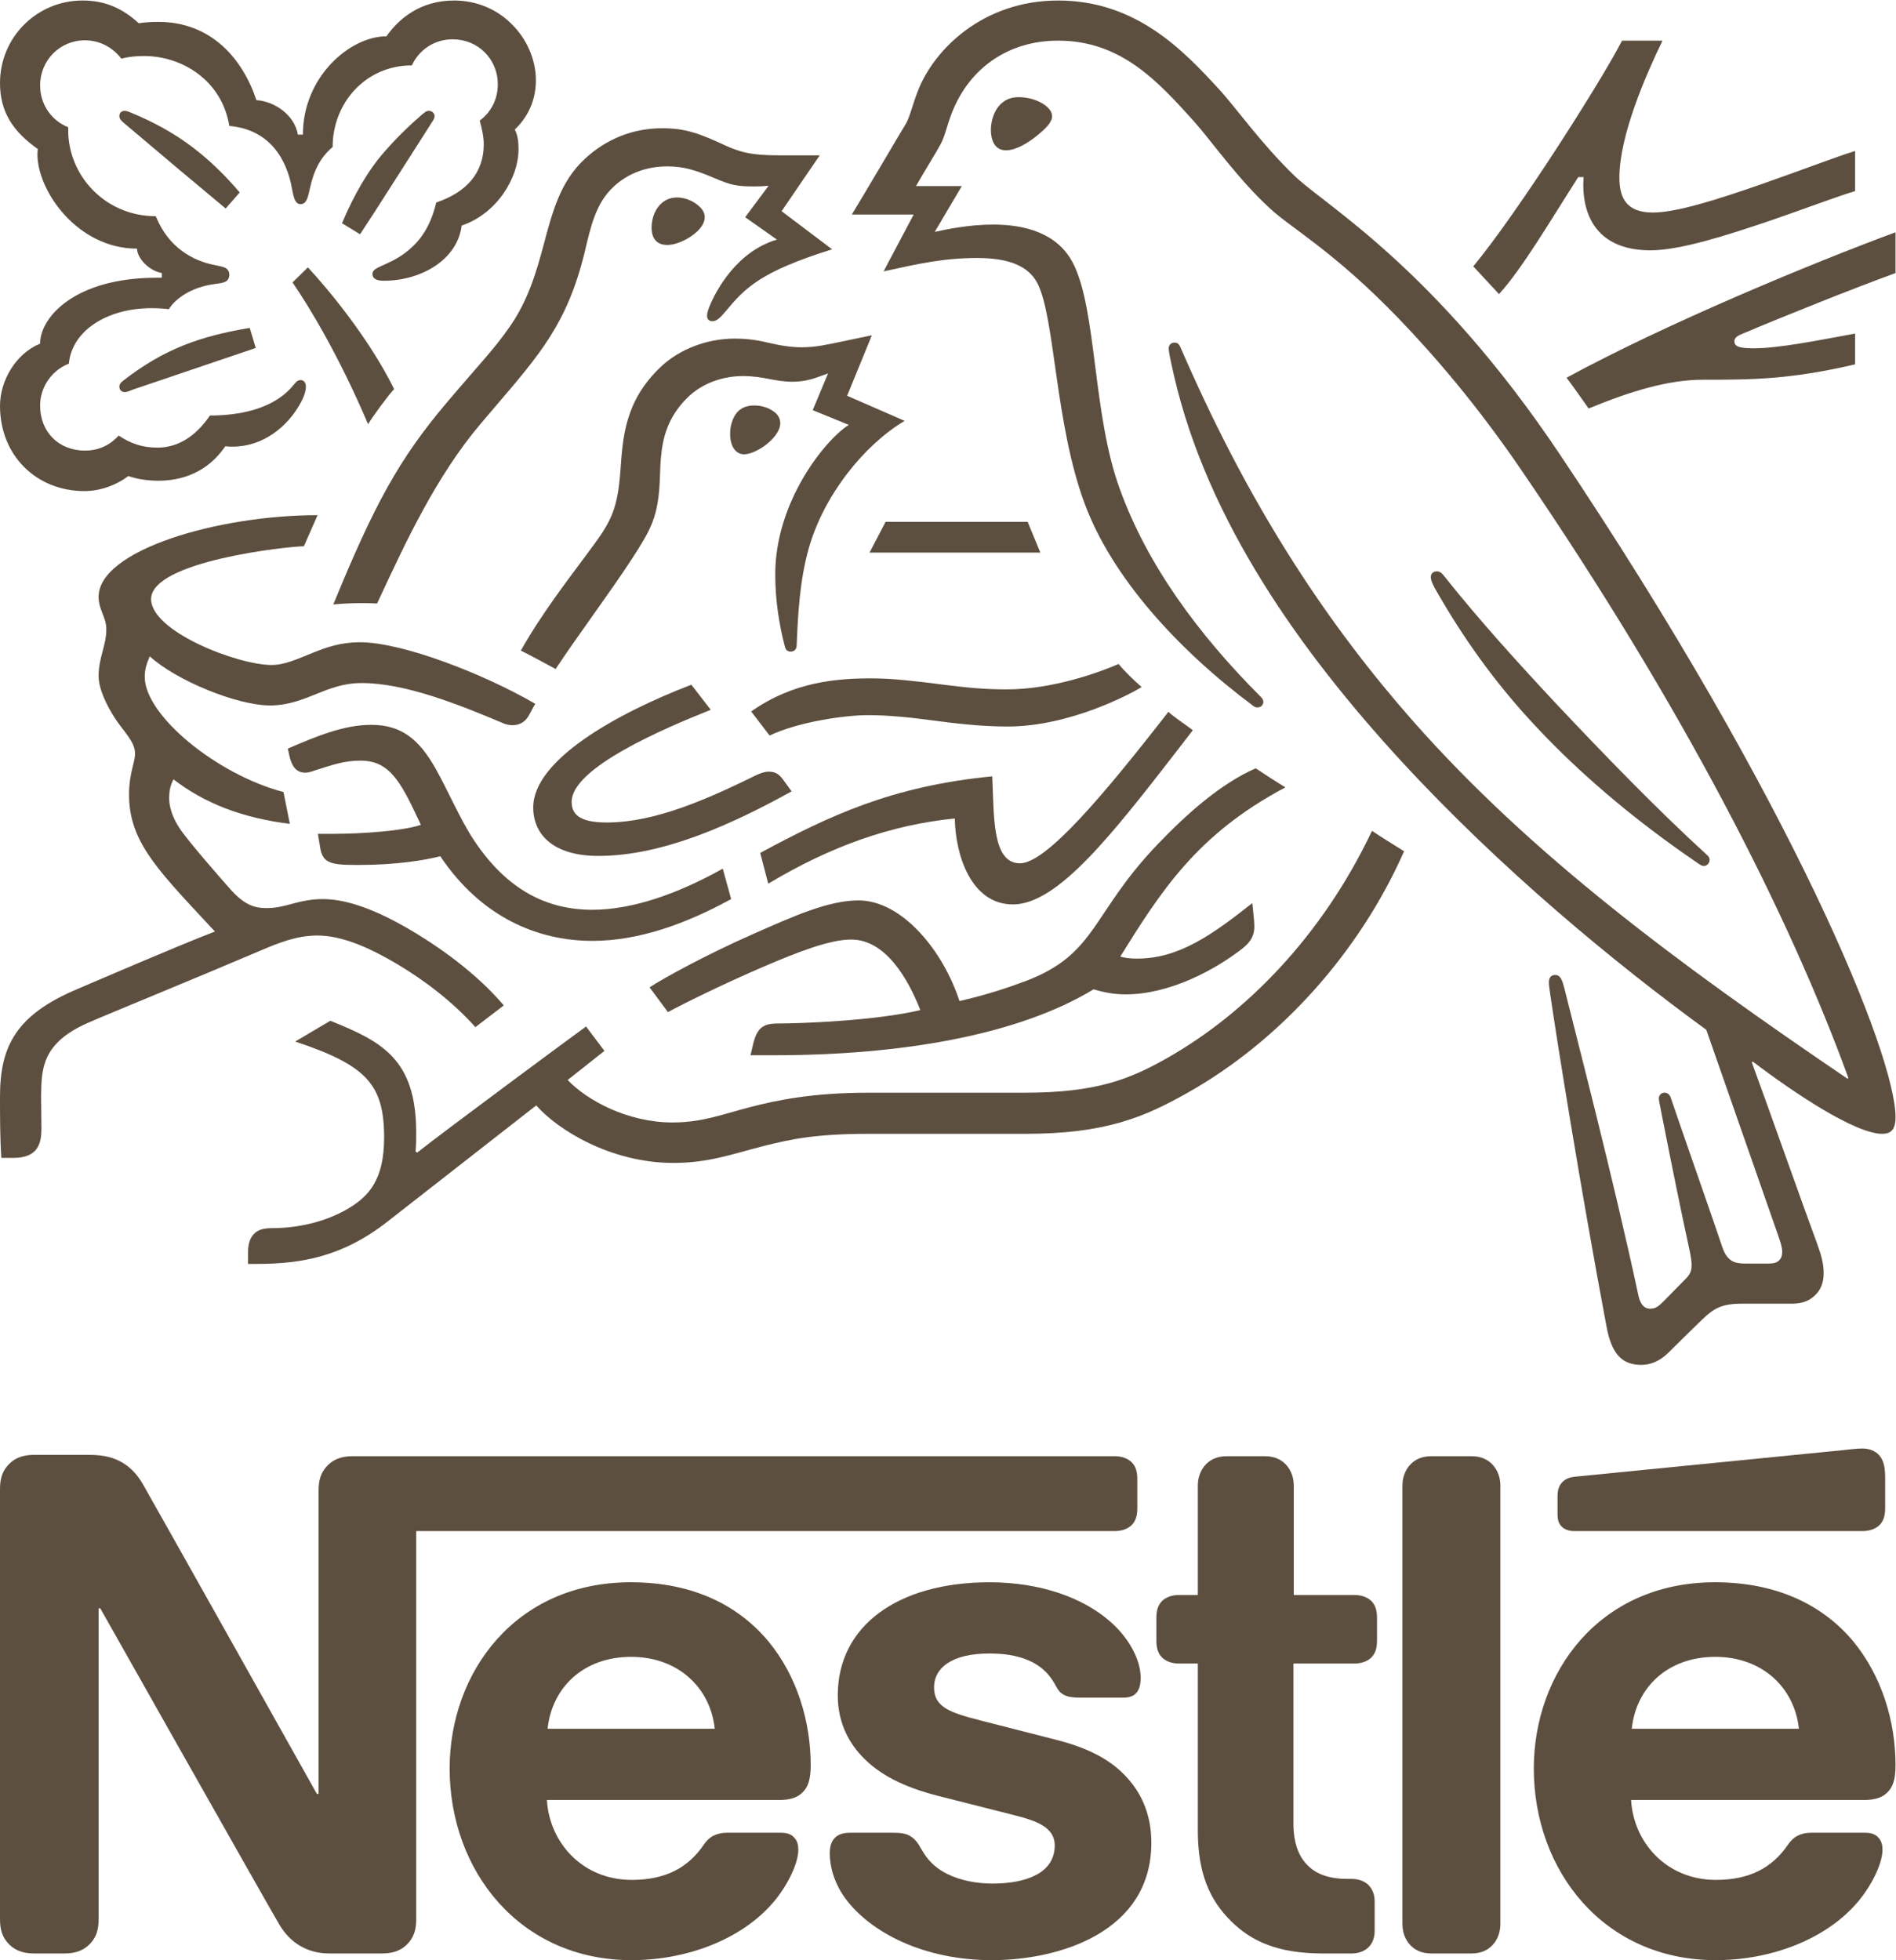 <?xml version="1.0" encoding="UTF-8" standalone="no"?>
<svg
   xmlns:dc="http://purl.org/dc/elements/1.1/"
   xmlns:cc="http://creativecommons.org/ns#"
   xmlns:rdf="http://www.w3.org/1999/02/22-rdf-syntax-ns#"
   xmlns:svg="http://www.w3.org/2000/svg"
   xmlns="http://www.w3.org/2000/svg"
   xmlns:sodipodi="http://sodipodi.sourceforge.net/DTD/sodipodi-0.dtd"
   xmlns:inkscape="http://www.inkscape.org/namespaces/inkscape"
   version="1.1"
   id="svg2"
   xml:space="preserve"
   width="426.72"
   height="441.093"
   viewBox="0 0 426.72 441.093"
   sodipodi:docname="Nestle_Logo.eps"><defs
     id="defs6" /><sodipodi:namedview
     pagecolor="#ffffff"
     bordercolor="#666666"
     borderopacity="1"
     objecttolerance="10"
     gridtolerance="10"
     guidetolerance="10"
     inkscape:pageopacity="0"
     inkscape:pageshadow="2"
     inkscape:window-width="640"
     inkscape:window-height="480"
     id="namedview4" /><g
     id="g10"
     inkscape:groupmode="layer"
     inkscape:label="ink_ext_XXXXXX"
     transform="matrix(1.333,0,0,-1.333,0,441.093)"><g
       id="g12"
       transform="scale(0.1)"><path
         d="m 2644.99,2671.37 c 4.5,-5.64 33.85,-46.86 37.24,-51.94 71.14,29.36 134.92,48.55 192.48,48.55 80.72,0 146.75,0 257.4,25.97 v 51.93 c -62.1,-11.29 -128.14,-24.84 -171.04,-24.84 -25.41,0 -32.73,3.39 -32.73,11.86 0,5.08 3.39,8.47 12.98,12.42 67.73,28.79 189.09,77.35 259.08,102.75 v 68.87 C 3059.85,2865 2813.18,2762.82 2644.99,2671.37"
         style="fill:#5d4f3f;fill-opacity:1;fill-rule:nonzero;stroke:none"
         id="path14" /><path
         d="m 1888.62,2188.12 c -33.85,-14.67 -111.75,-42.9 -189.08,-42.9 -38.38,0 -70.56,3.39 -106.12,7.91 -44.02,5.64 -85.79,10.73 -121.36,10.73 -59.26,0 -132.64,-5.65 -203.75,-55.9 l 31.04,-40.64 c 48.54,23.14 127,34.43 165.94,34.43 35.57,0 72.26,-3.95 106.12,-8.46 38.38,-5.09 82.97,-10.73 129.82,-10.73 106.11,0 209.98,56.45 226.35,66.61 -12.99,11.3 -29.36,27.1 -38.96,38.95"
         style="fill:#5d4f3f;fill-opacity:1;fill-rule:nonzero;stroke:none"
         id="path16" /><path
         d="m 1317.4,2594.59 c 0,7.34 -3.37,14.68 -11.84,20.32 -9.6,6.78 -21.45,9.6 -32.18,9.6 -23.71,0 -33.3,-14.12 -37.82,-28.79 -2.25,-6.77 -2.82,-13.55 -2.82,-19.2 0,-20.32 9.03,-34.43 23.71,-34.43 20.32,0 60.95,28.23 60.95,52.5"
         style="fill:#5d4f3f;fill-opacity:1;fill-rule:nonzero;stroke:none"
         id="path18" /><path
         d="m 1955.23,1884.41 c -112.89,-117.42 -102.72,-185.17 -221.82,-230.89 -29.92,-11.29 -66.61,-23.72 -113.46,-34.44 -27.65,85.25 -97.08,169.92 -170.45,169.92 -50.81,0 -109.52,-26.53 -177.25,-56.45 -79.57,-35 -152.39,-75.08 -175.54,-90.32 l 31.05,-41.78 c 23.7,12.99 92,46.85 160.3,76.21 59.27,25.41 112.89,46.29 149.01,46.29 58.13,0 95.96,-66.05 116.83,-119.11 -76.19,-18.06 -201.5,-22.59 -239.31,-22.59 -17.51,0 -23.71,-2.81 -29.92,-7.89 -5.64,-5.09 -10.15,-14.12 -12.97,-26.53 l -4.53,-19.2 h 40.64 c 211.1,0 410.35,33.31 538.48,111.21 18.07,-5.09 33.86,-8.47 54.19,-8.47 73.37,0 149.01,40.09 196.43,76.78 16.92,12.98 20.89,24.84 20.89,37.82 0,6.21 -0.57,11.86 -1.14,17.5 l -2.25,22.02 c -67.74,-53.64 -124.18,-93.71 -194.18,-93.71 -12.41,0 -21.43,1.12 -28.78,3.38 68.3,109.53 129.25,206.62 278.84,285.65 -15.81,9.6 -38.39,24.28 -50.23,32.18 -58.15,-25.4 -115.72,-76.21 -164.83,-127.58"
         style="fill:#5d4f3f;fill-opacity:1;fill-rule:nonzero;stroke:none"
         id="path20" /><path
         d="m 2839.15,1870.86 27.66,-19.2 c 3.95,-2.81 6.77,-4.51 10.16,-4.51 5.64,0 9.59,5.65 9.59,10.16 0,2.83 -1.12,5.65 -4.5,8.47 -82.41,75.08 -171.04,166.54 -254.01,254.6 -64.91,69.44 -131.51,142.83 -190.22,216.78 -3.96,5.09 -7.33,7.34 -11.86,7.34 -6.76,0 -10.15,-4.51 -10.15,-9.59 0,-7.91 5.64,-17.5 19.75,-41.22 42.89,-72.83 95.96,-146.21 161.44,-215.08 70.55,-75.08 153.52,-145.08 242.14,-207.75"
         style="fill:#5d4f3f;fill-opacity:1;fill-rule:nonzero;stroke:none"
         id="path22" /><path
         d="m 1200.01,2110.79 -32.74,42.34 c -126.43,-48.55 -266.985,-127.03 -266.985,-207.19 0,-45.72 33.867,-81.85 110.065,-81.85 111.76,0 230.86,56.45 326.25,108.95 l -13.55,18.63 c -7.89,11.29 -14.67,14.68 -25.39,14.68 -6.78,0 -14.12,-2.82 -20.31,-5.65 -81.85,-40.08 -170.48,-80.16 -252.89,-80.16 -47.405,0 -59.257,14.67 -59.257,34.99 0,57.59 156.907,124.21 234.807,155.26"
         style="fill:#5d4f3f;fill-opacity:1;fill-rule:nonzero;stroke:none"
         id="path24" /><path
         d="m 1722.12,1851.66 c -47.98,0 -43.47,81.87 -46.86,146.78 -169.33,-16.37 -275.43,-66.61 -391.72,-129.27 l 13.54,-51.94 c 105.57,63.23 207.16,99.36 314.97,110.08 1.13,-62.1 27.66,-145.08 98.21,-145.08 75.64,0 167.64,118.55 275.44,257.42 l 28.23,36.7 c -14.68,11.29 -31.03,21.45 -41.2,31.05 -110.63,-142.26 -206.59,-255.74 -250.61,-255.74"
         style="fill:#5d4f3f;fill-opacity:1;fill-rule:nonzero;stroke:none"
         id="path26" /><path
         d="m 1495.2,2428.05 -27.09,-51.93 h 288.44 l -21.45,51.93 h -239.9"
         style="fill:#5d4f3f;fill-opacity:1;fill-rule:nonzero;stroke:none"
         id="path28" /><path
         d="m 2186.65,3011.22 c -57,54.76 -100.47,116.85 -128.13,146.78 -61.52,67.18 -141.11,150.16 -272.06,150.16 -126.43,0 -209.97,-82.42 -237.06,-153.55 -7.9,-20.32 -14.11,-45.17 -19.76,-54.2 -12.42,-20.32 -68.3,-115.73 -91.44,-153.55 h 104.43 l -50.81,-95.97 c 59.27,12.99 101.6,22.58 158.05,22.58 50.24,0 86.36,-11.86 102.16,-43.47 29.34,-58.71 29.34,-236.54 79.02,-370.33 46.28,-125.9 159.18,-248.96 286.18,-343.24 1.69,-1.13 3.38,-1.69 5.64,-1.69 6.22,0 10.16,4.52 10.16,9.03 0,3.38 -1.13,5.64 -3.94,8.47 -106.13,106.12 -192.48,223.55 -238.77,352.26 -45.72,125.34 -38.38,301.47 -78.45,379.93 -26.53,51.94 -82.99,65.5 -134.91,65.5 -41.77,0 -80.72,-8.47 -98.77,-12.43 l 45.7,77.34 h -77.32 c 16.37,28.79 33.3,55.33 41.77,71.14 7.35,13.55 10.17,30.48 19.2,53.63 29.34,73.95 94.25,120.8 178.92,120.8 106.12,0 168.21,-68.3 229.73,-136.61 28.23,-31.61 74.5,-97.66 128.13,-146.78 36.68,-33.87 106.67,-71.69 214.49,-182.91 62.09,-64.35 134.34,-147.91 210.54,-259.68 272.62,-399.13 451.56,-750.83 551.46,-1025.19 l -1.7,-1.12 c -286.16,194.19 -533.96,377.66 -733.76,604.03 -141.69,160.9 -264.74,347.19 -371.98,584.86 -7.35,15.81 -13.55,30.49 -20.32,45.74 -2.82,6.2 -5.64,7.89 -10.15,7.89 -5.65,0 -9.61,-3.94 -9.61,-9.6 0,-6.2 2.83,-19.75 9.03,-46.85 57.01,-246.14 215.06,-466.87 383.82,-650.34 168.22,-182.34 358.43,-339.29 514.78,-453.32 l 121.92,-348.88 c 2.82,-8.47 6.21,-17.5 6.21,-25.97 0,-6.21 -1.7,-11.3 -5.64,-14.67 -3.39,-3.39 -7.91,-5.09 -18.07,-5.09 h -36.68 c -15.81,0 -22.02,2.26 -27.67,6.78 -5.64,4.52 -9.59,11.28 -12.41,19.19 -10.73,32.75 -75.08,216.22 -87.49,253.47 -2.26,6.78 -6.21,9.03 -10.73,9.03 -5.64,0 -9.58,-4.51 -9.58,-9.59 0,-4.51 1.69,-9.6 4.51,-25.41 16.36,-83.54 35.56,-177.25 43.45,-212.83 3.4,-16.36 7.34,-31.6 7.34,-42.9 0,-10.15 -2.25,-15.81 -10.72,-24.28 l -37.82,-38.37 c -9.04,-9.04 -14.11,-11.29 -21.45,-11.29 -9.02,0 -16.37,6.2 -19.76,22.01 -42.89,200.41 -107.8,448.8 -124.74,517.66 -3.95,15.26 -6.77,23.73 -15.8,23.73 -7.9,0 -10.72,-5.65 -10.72,-12.43 0,-5.07 1.13,-11.3 1.69,-15.81 10.15,-71.13 51.37,-330.24 95.96,-566.79 7.9,-40.64 23.14,-63.23 58.14,-63.23 15.8,0 31.03,6.21 45.15,19.77 23.14,23.14 29.92,29.35 57.57,56.45 19.76,19.19 33.29,27.09 67.17,27.09 h 83.54 c 19.75,0 30.47,5.09 40.07,14.12 9.05,8.47 14.68,20.33 14.68,37.26 0,17.5 -4.51,31.61 -10.72,49.11 -21.46,57.59 -90.32,252.35 -110.64,307.11 l 1.69,1.13 c 70.57,-53.63 173.29,-121.93 218.44,-121.93 14.12,0 22.59,6.2 22.59,28.21 0,103.88 -172.73,531.23 -567.27,1119.47 -209.97,313.32 -394.55,418.89 -446.48,468.57"
         style="fill:#5d4f3f;fill-opacity:1;fill-rule:nonzero;stroke:none"
         id="path30" /><path
         d="m 2664.73,3010.09 h 9.04 c 0,-3.95 -0.57,-8.47 -0.57,-12.42 0,-63.79 32.75,-111.22 113.46,-111.22 49.67,0 127.56,24.84 200.93,49.68 60.97,20.89 116.85,42.34 144.52,50.24 v 67.76 c -31.62,-9.61 -95.97,-34.45 -162.57,-57.59 -69.99,-24.27 -138.86,-46.29 -178.93,-46.29 -44.03,0 -56.45,24.27 -56.45,58.71 0,71.13 44.59,173.31 72.82,231.45 h -68.29 c -35.56,-68.87 -175.55,-289.59 -251.19,-381.05 l 43.46,-46.86 c 40.64,45.16 85.24,121.94 133.77,197.59"
         style="fill:#5d4f3f;fill-opacity:1;fill-rule:nonzero;stroke:none"
         id="path32" /><path
         d="m 3144.52,724.301 c 11.84,0 20.89,3.39 27.65,9.019 7.34,6.782 10.73,15.821 10.73,29.371 v 52.5 c 0,20.321 -3.95,30.481 -10.73,37.821 -6.21,6.777 -16.36,10.718 -27.65,10.718 -9.03,0 -18.07,-1.121 -33.3,-2.82 l -450.43,-44.601 c -12.98,-1.118 -19.2,-5.079 -23.71,-10.161 -5.08,-5.636 -7.34,-12.988 -7.34,-23.148 v -29.352 c 0,-11.289 2.26,-16.359 6.21,-20.886 5.08,-5.633 12.43,-8.461 22.58,-8.461 h 485.99"
         style="fill:#5d4f3f;fill-opacity:1;fill-rule:nonzero;stroke:none"
         id="path34" /><path
         d="m 586.457,1267.94 c -37.82,-22.01 -84.668,-32.18 -125.879,-32.18 -17.496,0 -25.394,-3.39 -31.609,-9.59 -6.77,-6.78 -10.156,-16.94 -10.156,-31.05 v -19.76 h 14.113 c 75.64,0 145.625,11.86 222.383,72.26 l 250.054,195.33 c 35.563,-40.66 125.317,-97.1 231.427,-97.1 59.83,0 98.21,14.68 153.52,28.79 42.9,10.72 84.67,20.33 176.11,20.33 h 264.72 c 135.48,0 200.95,28.21 273.2,68.87 156.92,88.05 290.69,237.1 366.33,408.15 -19.76,12.42 -38.4,23.71 -54.2,34.44 -84.66,-178.4 -213.36,-308.24 -345.44,-383.31 -62.64,-35.58 -119.09,-58.73 -241.01,-58.73 h -263.6 c -94.26,0 -153.53,-12.41 -199.81,-24.26 -49.67,-12.98 -81.28,-25.98 -131.51,-25.98 -74.52,0 -143.373,36.7 -176.678,71.7 l 62.088,49.12 -31.041,41.2 C 971.406,1563.19 750.711,1400.04 704.426,1363.34 l -2.828,1.7 c 1.132,11.3 1.132,21.45 1.132,31.61 0,124.2 -57.574,154.12 -145.058,189.13 l -59.277,-35.01 c 120.23,-40.09 150.148,-72.26 150.148,-162.02 0,-71.12 -25.398,-99.36 -62.086,-120.81"
         style="fill:#5d4f3f;fill-opacity:1;fill-rule:nonzero;stroke:none"
         id="path36" /><path
         d="m 536.785,1901.35 3.949,-24.28 c 1.696,-10.16 5.645,-18.63 14.118,-22.58 10.156,-5.08 24.832,-5.64 50.226,-5.64 64.348,0 111.199,7.9 138.289,14.67 69.43,-103.31 164.824,-142.82 256.833,-142.82 78.45,0 158.04,28.79 234.25,70.56 l -14.12,51.38 c -74.5,-41.78 -151.84,-69.44 -220.13,-69.44 -76.208,0 -143.938,32.74 -200.384,117.99 -23.714,36.12 -42.336,81.29 -64.914,121.36 -27.093,47.43 -56.441,72.83 -107.816,72.83 -46.84,0 -92.559,-19.19 -141.102,-40.08 l 2.258,-10.72 c 3.942,-17.51 10.715,-29.93 27.094,-29.93 7.336,0 14.672,3.39 18.621,4.52 27.102,8.47 46.856,15.81 74.512,15.81 42.336,0 62.652,-24.84 91.441,-85.81 l 10.723,-22.58 c -29.356,-10.16 -98.215,-15.24 -149.574,-15.24 h -24.274"
         style="fill:#5d4f3f;fill-opacity:1;fill-rule:nonzero;stroke:none"
         id="path38" /><path
         d="m 1719.86,3145 c -36.68,0 -46.86,-35.56 -46.86,-55.31 0,-15.81 5.65,-34.44 25.42,-34.44 16.36,0 36.68,11.86 52.49,24.84 15.23,12.41 25.4,22.58 25.4,32.74 0,9.6 -9.04,18.63 -22.58,24.85 -9.59,4.51 -21.45,7.32 -33.87,7.32"
         style="fill:#5d4f3f;fill-opacity:1;fill-rule:nonzero;stroke:none"
         id="path40" /><path
         d="m 2484.11,850.75 h -67.17 c -17.49,0 -29.35,-6.219 -37.81,-16.379 -6.77,-8.473 -11.28,-19.199 -11.28,-33.902 V 61.559 c 0,-14.688 4.51,-25.43 11.28,-33.887 8.46,-10.18 20.32,-16.383 37.81,-16.383 h 67.17 c 17.5,0 29.35,6.203 37.81,16.383 6.79,8.457 11.3,19.199 11.3,33.887 V 800.469 c 0,14.703 -4.51,25.429 -11.3,33.902 -8.46,10.16 -20.31,16.379 -37.81,16.379"
         style="fill:#5d4f3f;fill-opacity:1;fill-rule:nonzero;stroke:none"
         id="path42" /><path
         d="m 1909.51,733.32 c 7.33,6.782 10.72,15.821 10.72,29.371 v 49.668 c 0,13.563 -3.39,22.59 -10.72,29.36 -6.77,5.64 -15.8,9.031 -27.66,9.031 H 594.926 c -21.457,0 -35,-7.34 -44.598,-18.629 -7.898,-9.59 -12.418,-20.312 -12.418,-38.961 V 280.57 h -2.82 c 0,0 -280.527,500.172 -294.078,523.321 -9.594,16.379 -20.321,27.66 -34.426,36.129 -14.109,7.91 -28.785,12.992 -57.008,12.992 H 57.008 c -21.453,0 -35,-7.34 -44.59,-18.641 C 4.512,824.789 0,814.051 0,795.43 V 68.879 C 0,50.242 4.512,39.52 12.418,29.91 22.008,18.629 35.555,11.289 57.008,11.289 h 52.484 c 21.453,0 35,7.34 44.598,18.621 7.898,9.609 12.41,20.332 12.41,38.969 V 593.891 h 2.828 c 0,0 291.25,-515.993 303.106,-535.18 16.367,-27.09 44.027,-47.422 83.539,-47.422 h 89.754 c 21.445,0 34.992,7.34 44.582,18.621 7.902,9.609 12.421,20.332 12.421,38.969 V 724.301 h 1179.12 c 11.86,0 20.89,3.39 27.66,9.019"
         style="fill:#5d4f3f;fill-opacity:1;fill-rule:nonzero;stroke:none"
         id="path44" /><path
         d="m 924.555,390.648 c 7.336,69.454 60.394,121.383 141.115,121.383 79.01,0 133.78,-51.929 141.11,-121.383 z M 1065.11,637.922 C 869.238,637.922 759.176,484.941 759.176,323.48 759.176,151.301 877.137,0 1066.23,0 c 94.27,0 186.83,35.57 239.89,98.219 23.14,27.101 41.77,64.922 41.77,88.082 0,7.898 -1.69,14.679 -6.2,19.75 -4.52,5.648 -11.3,9.051 -23.15,9.051 h -90.87 c -18.07,0 -30.49,-6.782 -39.52,-20.332 -26.53,-38.961 -64.9,-59.278 -121.36,-59.278 -84.669,0 -139.411,64.348 -143.36,134.918 h 392.85 c 17.5,0 29.92,3.961 38.38,12.41 9.59,9.051 14.12,22.02 14.12,46.309 0,73.953 -23.15,150.723 -71.7,209.43 -49.67,59.281 -125.3,99.363 -231.97,99.363"
         style="fill:#5d4f3f;fill-opacity:1;fill-rule:nonzero;stroke:none"
         id="path46" /><path
         d="m 326.805,3059.2 c -31.602,24.28 -67.164,44.03 -108.934,60.97 -2.824,1.13 -5.086,1.7 -7.332,1.7 -6.211,0 -9.039,-4.52 -9.039,-8.47 0,-3.39 1.133,-6.22 6.219,-10.73 49.105,-41.78 143.926,-121.37 173.273,-145.65 l 23.707,27.1 c -25.39,29.92 -51.355,54.76 -77.894,75.08"
         style="fill:#5d4f3f;fill-opacity:1;fill-rule:nonzero;stroke:none"
         id="path48" /><path
         d="m 22.57,1354.32 c 42.34,0 47.41,25.4 47.41,49.67 0,16.38 -0.559,35 -0.559,55.34 0.559,46.84 2.254,88.63 77.898,122.49 30.481,13.55 180.055,74.52 291.25,121.94 32.735,14.11 63.219,25.97 97.086,25.97 37.813,0 81.274,-16.37 135.465,-48.55 45.719,-27.1 93.703,-63.8 131.52,-106.14 l 47.972,36.7 c -41.207,48.55 -98.215,92.02 -155.218,125.89 -57.02,33.87 -107.809,53.63 -150.711,53.63 -18.625,0 -33.864,-3.39 -46.848,-6.77 -15.242,-3.96 -29.356,-8.47 -47.414,-8.47 -20.879,0 -38.379,5.07 -63.777,34.44 -9.598,10.72 -70.559,80.16 -83.547,100.48 -6.211,9.6 -17.5,28.8 -17.5,51.38 0,9.59 1.703,20.88 7.347,31.04 52.496,-40.65 117.403,-65.48 196.418,-75.08 l -10.718,53.63 c -113.45,29.92 -234.25,129.84 -234.25,194.2 0,13.54 3.394,23.15 8.468,35 44.024,-40.64 147.328,-82.99 203.203,-82.99 30.481,0 55.317,10.16 79.024,19.77 22.582,9.02 45.156,18.06 75.637,18.06 72.25,0 161.433,-35 239.886,-68.31 4.52,-1.69 9.594,-2.82 14.676,-2.82 12.422,0 22.02,5.64 28.231,17.5 l 10.148,18.63 c -86.355,50.24 -224.074,103.87 -295.762,103.87 -32.738,0 -56.445,-8.47 -79.015,-17.5 -25.411,-10.16 -47.418,-20.89 -70.571,-20.89 -57.004,0 -203.191,56.46 -203.191,111.22 0,64.35 232.555,89.19 257.945,89.19 l 23.141,52.5 c -168.766,0 -369.715,-59.27 -369.715,-137.74 0,-22.59 12.992,-33.87 12.992,-54.76 0,-28.23 -12.992,-47.43 -12.992,-79.04 0,-20.89 12.43,-47.42 27.102,-70.56 15.8,-24.27 34.425,-40.08 34.425,-60.41 0,-15.24 -10.156,-33.3 -10.156,-68.87 0,-76.21 43.465,-122.51 128.133,-213.39 l 16.934,-18.07 C 292.945,1709.4 162.551,1652.95 132.082,1639.97 26.52,1595.94 0,1542.3 0,1457.63 c 0,-32.75 0,-70 2.246,-103.31 H 22.57"
         style="fill:#5d4f3f;fill-opacity:1;fill-rule:nonzero;stroke:none"
         id="path50" /><path
         d="m 2755.05,390.648 c 7.34,69.454 60.4,121.383 141.11,121.383 79.02,0 133.78,-51.929 141.11,-121.383 z m 140.55,247.274 c -195.87,0 -305.93,-152.981 -305.93,-314.442 C 2589.67,151.301 2707.63,0 2896.73,0 c 94.25,0 186.82,35.57 239.88,98.219 23.14,27.101 41.78,64.922 41.78,88.082 0,7.898 -1.7,14.679 -6.22,19.75 -4.51,5.648 -11.27,9.051 -23.14,9.051 h -90.88 c -18.06,0 -30.48,-6.782 -39.5,-20.332 -26.53,-38.961 -64.92,-59.278 -121.37,-59.278 -84.66,0 -139.41,64.348 -143.36,134.918 h 393.98 c 17.51,0 29.91,3.961 38.39,12.41 9.6,9.051 14.11,22.02 14.11,46.309 0,73.953 -23.15,150.723 -71.68,209.43 -49.68,59.281 -126.45,99.363 -233.12,99.363"
         style="fill:#5d4f3f;fill-opacity:1;fill-rule:nonzero;stroke:none"
         id="path52" /><path
         d="m 1426.35,2733.47 c -27.66,-5.65 -47.98,-10.72 -72.25,-10.72 -15.8,0 -33.87,2.25 -55.31,7.33 -16.39,3.96 -33.88,7.34 -58.71,7.34 -44.58,0 -92.57,-16.94 -125.3,-48.56 -59.85,-57.01 -63.23,-118.54 -67.18,-173.31 -5.07,-72.82 -18.63,-90.88 -58.131,-143.95 -32.168,-43.46 -76.199,-100.49 -110.067,-160.89 10.727,-5.09 46.286,-24.28 58.696,-31.06 38.957,58.71 93.142,130.98 128.692,185.74 32.18,49.68 45.17,71.13 47.43,137.75 0.56,11.29 0.56,22.02 1.69,32.74 2.81,34.44 11.85,69.43 44.59,101.62 24.27,24.27 59.26,36.69 94.26,36.69 33.87,0 53.62,-9.6 82.97,-9.6 20.88,0 36.12,5.09 49.66,10.17 l 10.74,3.95 -25.97,-62.1 60.97,-24.84 c -38.95,-24.28 -124.19,-128.72 -124.19,-252.35 0,-44.6 6.78,-85.81 16.37,-122.51 1.13,-3.94 3.39,-7.9 9.6,-7.9 5.64,0 9.6,3.39 10.16,9.6 l 0.56,12.98 c 1.7,37.83 4.52,97.67 19.76,151.3 25.4,90.33 93.69,175 161.99,215.66 l -97.08,42.34 41.76,102.17 -45.71,-9.59"
         style="fill:#5d4f3f;fill-opacity:1;fill-rule:nonzero;stroke:none"
         id="path54" /><path
         d="m 1783.07,372.031 -128.12,32.739 c -53.06,13.55 -77.9,23.14 -77.9,55.878 0,31.633 28.23,57.032 93.7,57.032 38.39,0 73.39,-8.469 95.95,-32.18 18.64,-19.77 15.25,-29.918 29.93,-37.82 9.02,-4.52 19.18,-4.52 34.99,-4.52 h 63.78 c 10.16,0 17.51,1.692 23.14,7.899 4.52,5.082 7.35,12.992 7.35,25.972 0,29.36 -19.2,67.18 -53.06,95.981 -45.17,38.937 -116.28,64.91 -202.08,64.91 -154.66,0 -256.25,-73.391 -256.25,-190.813 0,-41.777 15.24,-75.648 40.07,-102.187 28.79,-31.043 69.99,-52.492 129.83,-67.742 l 129.25,-32.739 c 35.56,-9.031 67.17,-19.75 67.17,-50.8 0,-47.993 -50.8,-64.352 -104.99,-64.352 -26.53,0 -54.18,5.07 -76.76,16.359 -15.81,7.903 -29.35,19.192 -38.96,34.442 -8.45,12.98 -11.28,22.582 -24.26,29.922 -7.9,4.508 -17.5,5.09 -30.48,5.09 h -69.99 c -15.23,0 -22.58,-4.532 -27.66,-10.743 -5.07,-6.211 -6.77,-15.238 -6.77,-24.269 0,-22.578 7.9,-50.801 26.53,-76.219 C 1470.38,46.301 1560.11,0 1674.7,0 c 112.89,0 269.23,46.859 269.23,198.148 0,38.961 -11.28,72.262 -32.16,99.364 -26.53,34.429 -64.34,58.136 -128.7,74.519"
         style="fill:#5d4f3f;fill-opacity:1;fill-rule:nonzero;stroke:none"
         id="path56" /><path
         d="M 2286.56,616.469 H 2184.4 v 184.043 c 0,14.679 -4.52,25.41 -11.29,33.859 -8.46,10.168 -20.32,16.379 -37.82,16.379 h -63.78 c -17.5,0 -29.35,-6.211 -37.82,-16.379 -6.77,-8.449 -11.29,-19.18 -11.29,-33.859 V 616.469 h -31.61 c -11.86,0 -20.88,-3.379 -27.65,-9.028 -7.34,-6.781 -10.73,-15.812 -10.73,-29.351 v -38.961 c 0,-13.547 3.39,-22.59 10.73,-29.348 6.77,-5.652 15.79,-9.039 27.65,-9.039 h 31.61 V 219.031 c 0,-72.25 19.76,-117.41 56.44,-153.539 33.87,-33.312 77.9,-54.203 154.66,-54.203 h 47.98 c 11.85,0 20.88,3.391 27.65,9.031 7.34,6.769 11.85,15.809 11.85,29.359 v 49.109 c 0,13.551 -4.51,22.59 -11.85,29.359 -6.77,5.653 -15.8,9.043 -27.65,9.043 h -6.77 c -30.48,0 -51.36,7.899 -65.48,21.438 -16.94,15.812 -25.4,40.082 -25.4,71.703 v 270.41 h 102.73 c 11.86,0 20.89,3.387 27.66,9.039 7.34,6.758 10.73,15.801 10.73,29.348 v 38.961 c 0,13.539 -3.39,22.57 -10.73,29.351 -6.77,5.649 -15.8,9.028 -27.66,9.028"
         style="fill:#5d4f3f;fill-opacity:1;fill-rule:nonzero;stroke:none"
         id="path58" /><path
         d="m 753.531,2628.47 c -79.586,-94.28 -121.359,-170.5 -190.781,-339.86 11.281,1.13 27.652,2.26 45.719,2.26 9.023,0 16.371,0 28.226,-0.57 l 8.461,18.06 c 38.946,83.56 91.442,196.47 164.813,283.41 l 25.41,29.92 c 75.629,88.63 122.484,141.13 151.836,261.94 10.16,42.91 18.625,81.29 47.415,108.95 25.95,24.85 58.7,35.57 92,35.57 28.22,0 49.1,-6.78 79.58,-19.76 27.66,-11.85 37.83,-14.11 67.17,-14.11 10.16,0 17.5,0.56 24.28,1.13 l -39.51,-53.07 53.61,-37.82 c -67.16,-19.76 -102.72,-84.68 -114.58,-114.6 -2.26,-6.21 -3.38,-10.16 -3.38,-14.11 0,-4.52 2.26,-9.04 9.03,-9.04 7.34,0 12.99,5.65 22.58,16.94 32.74,39.52 58.7,66.61 179.49,104.43 l -85.23,64.36 64.35,94.28 h -60.39 c -38.39,0 -63.79,0.57 -97.09,15.81 -45.16,20.89 -68.3,29.91 -108.38,29.91 -49.11,0 -93.7,-17.5 -130.387,-51.36 -42.332,-38.95 -55.32,-90.89 -70.554,-147.91 -11.856,-44.04 -25.973,-92.59 -57.574,-137.18 -26.54,-37.83 -45.715,-56.46 -106.114,-127.58"
         style="fill:#5d4f3f;fill-opacity:1;fill-rule:nonzero;stroke:none"
         id="path60" /><path
         d="m 493.891,2832.26 c 29.91,-43.47 80.14,-127.59 127.562,-239.36 8.465,14.11 33.856,48.55 44.027,59.27 -43.46,88.07 -114.589,172.19 -145.628,205.49 l -25.961,-25.4"
         style="fill:#5d4f3f;fill-opacity:1;fill-rule:nonzero;stroke:none"
         id="path62" /><path
         d="m 1161.62,2906.78 c 15.24,9.03 28.23,22.01 28.23,35.56 0,6.22 -2.82,12.43 -9.03,18.07 -10.73,10.16 -25.4,15.25 -37.82,15.25 -28.22,0 -42.9,-26.55 -42.9,-50.82 0,-18.63 9.03,-29.35 26.53,-29.35 10.72,0 23.15,4.51 34.99,11.29"
         style="fill:#5d4f3f;fill-opacity:1;fill-rule:nonzero;stroke:none"
         id="path64" /><path
         d="m 201.5,2656.13 c 0,-3.96 2.828,-9.04 9.039,-9.04 3.945,0 7.332,1.7 14.68,4.52 l 206.574,70 -10.16,33.87 c -84.102,-14.11 -145.063,-35.56 -214.488,-89.75 -3.95,-3.39 -5.645,-5.66 -5.645,-9.6"
         style="fill:#5d4f3f;fill-opacity:1;fill-rule:nonzero;stroke:none"
         id="path66" /><path
         d="M 264.715,2840.17 C 126.438,2840.17 67.731,2773.55 67.731,2728.95 26.52,2712.01 0,2666.29 0,2623.95 c 0,-84.11 61.52,-143.96 142.801,-143.96 27.097,0 54.75,10.73 73.945,25.41 14.106,-5.08 32.168,-7.91 50.797,-7.91 38.949,0 82.41,13.55 112.895,58.15 4.503,-0.57 8.464,-0.57 12.976,-0.57 49.668,0 92.57,32.75 115.152,75.65 5.641,10.73 7.895,19.2 7.895,25.41 0,6.21 -2.824,11.28 -9.027,11.28 -7.907,0 -9.039,-7.34 -23.145,-20.32 -31.605,-28.79 -80.144,-39.51 -129.824,-39.51 -24.27,-35.57 -54.192,-54.2 -88.617,-54.2 -25.399,0 -45.157,6.78 -65.481,20.33 -16.359,-18.07 -36.683,-25.41 -56.433,-25.41 -44.594,0 -76.204,31.05 -76.204,76.21 0,31.62 20.316,59.84 48.535,70.57 5.089,55.89 64.914,93.71 139.425,93.71 9.59,0 19.196,-0.56 29.344,-1.69 11.289,18.06 38.379,37.26 76.77,42.34 7.898,1.13 14.105,1.69 18.633,3.95 4.503,2.25 6.773,6.78 6.773,11.86 0,4.51 -1.707,8.46 -6.219,11.29 -3.945,2.25 -10.726,3.38 -18.617,5.07 -35.57,6.78 -77.898,28.8 -99.348,82.43 -85.226,0 -147.879,68.3 -147.879,145.08 v 5.08 c -28.234,11.3 -47.417,38.39 -47.417,70.57 0,42.34 33.3,76.21 75.629,76.21 25.403,0 47.422,-12.41 61.536,-31.05 11.851,3.39 25.402,4.52 38.378,4.52 63.219,0 130.954,-40.08 143.938,-117.99 81.269,-7.34 100.473,-76.21 105.539,-105 2.828,-14.68 5.086,-27.1 14.684,-27.1 10.16,0 12.418,11.3 15.804,26.53 6.207,28.79 16.934,51.94 38.379,70 0,73.96 55.313,137.75 133.778,137.75 11.851,25.97 37.816,44.03 68.859,44.03 42.336,0 76.203,-32.74 76.203,-76.21 0,-25.4 -11.855,-47.42 -30.488,-60.96 3.961,-14.68 6.777,-27.67 6.777,-40.09 0,-47.42 -28.219,-80.73 -80.148,-98.23 -6.774,-28.79 -19.188,-54.76 -39.512,-73.95 -33.867,-32.74 -68.293,-32.74 -68.293,-46.3 0,-7.34 5.07,-11.85 19.184,-11.85 62.656,0 124.183,35 131.515,93.15 59.832,20.33 95.957,80.73 95.957,128.71 0,12.42 -1.136,23.15 -6.211,33.31 16.375,15.81 35.563,42.9 35.563,82.98 0,35.01 -15.238,70.57 -42.336,96.54 -23.703,23.15 -57.004,38.39 -95.957,38.39 -56.438,0 -93.133,-30.48 -114.016,-60.41 -61.527,0 -141.109,-68.3 -141.109,-165.97 h -8.465 c -5.648,33.87 -40.645,56.46 -69.992,58.15 -23.703,71.14 -77.332,132.1 -165.383,132.1 -10.156,0 -22.578,-0.56 -33.297,-2.26 -25.969,23.71 -54.754,38.39 -94.836,38.39 C 62.652,3308.16 0,3246.63 0,3168.72 c 0,-48.55 22.008,-81.85 63.777,-111.22 0,0 -0.562,-6.2 -0.562,-9.03 0,-62.1 67.73,-159.19 168.203,-159.19 0,-15.81 19.75,-37.26 41.77,-41.21 v -7.9 h -8.473"
         style="fill:#5d4f3f;fill-opacity:1;fill-rule:nonzero;stroke:none"
         id="path68" /><path
         d="m 733.77,3112.83 c 0,4.52 -3.946,9.04 -9.586,9.04 -5.09,0 -7.907,-3.39 -12.993,-7.35 -21.445,-18.63 -40.632,-37.26 -60.949,-60.39 -28.789,-32.19 -53.066,-75.09 -72.824,-121.95 l 30.488,-18.63 c 20.887,31.05 88.047,137.19 122.481,190.82 2.261,3.38 3.383,6.2 3.383,8.46"
         style="fill:#5d4f3f;fill-opacity:1;fill-rule:nonzero;stroke:none"
         id="path70" /></g></g></svg>
